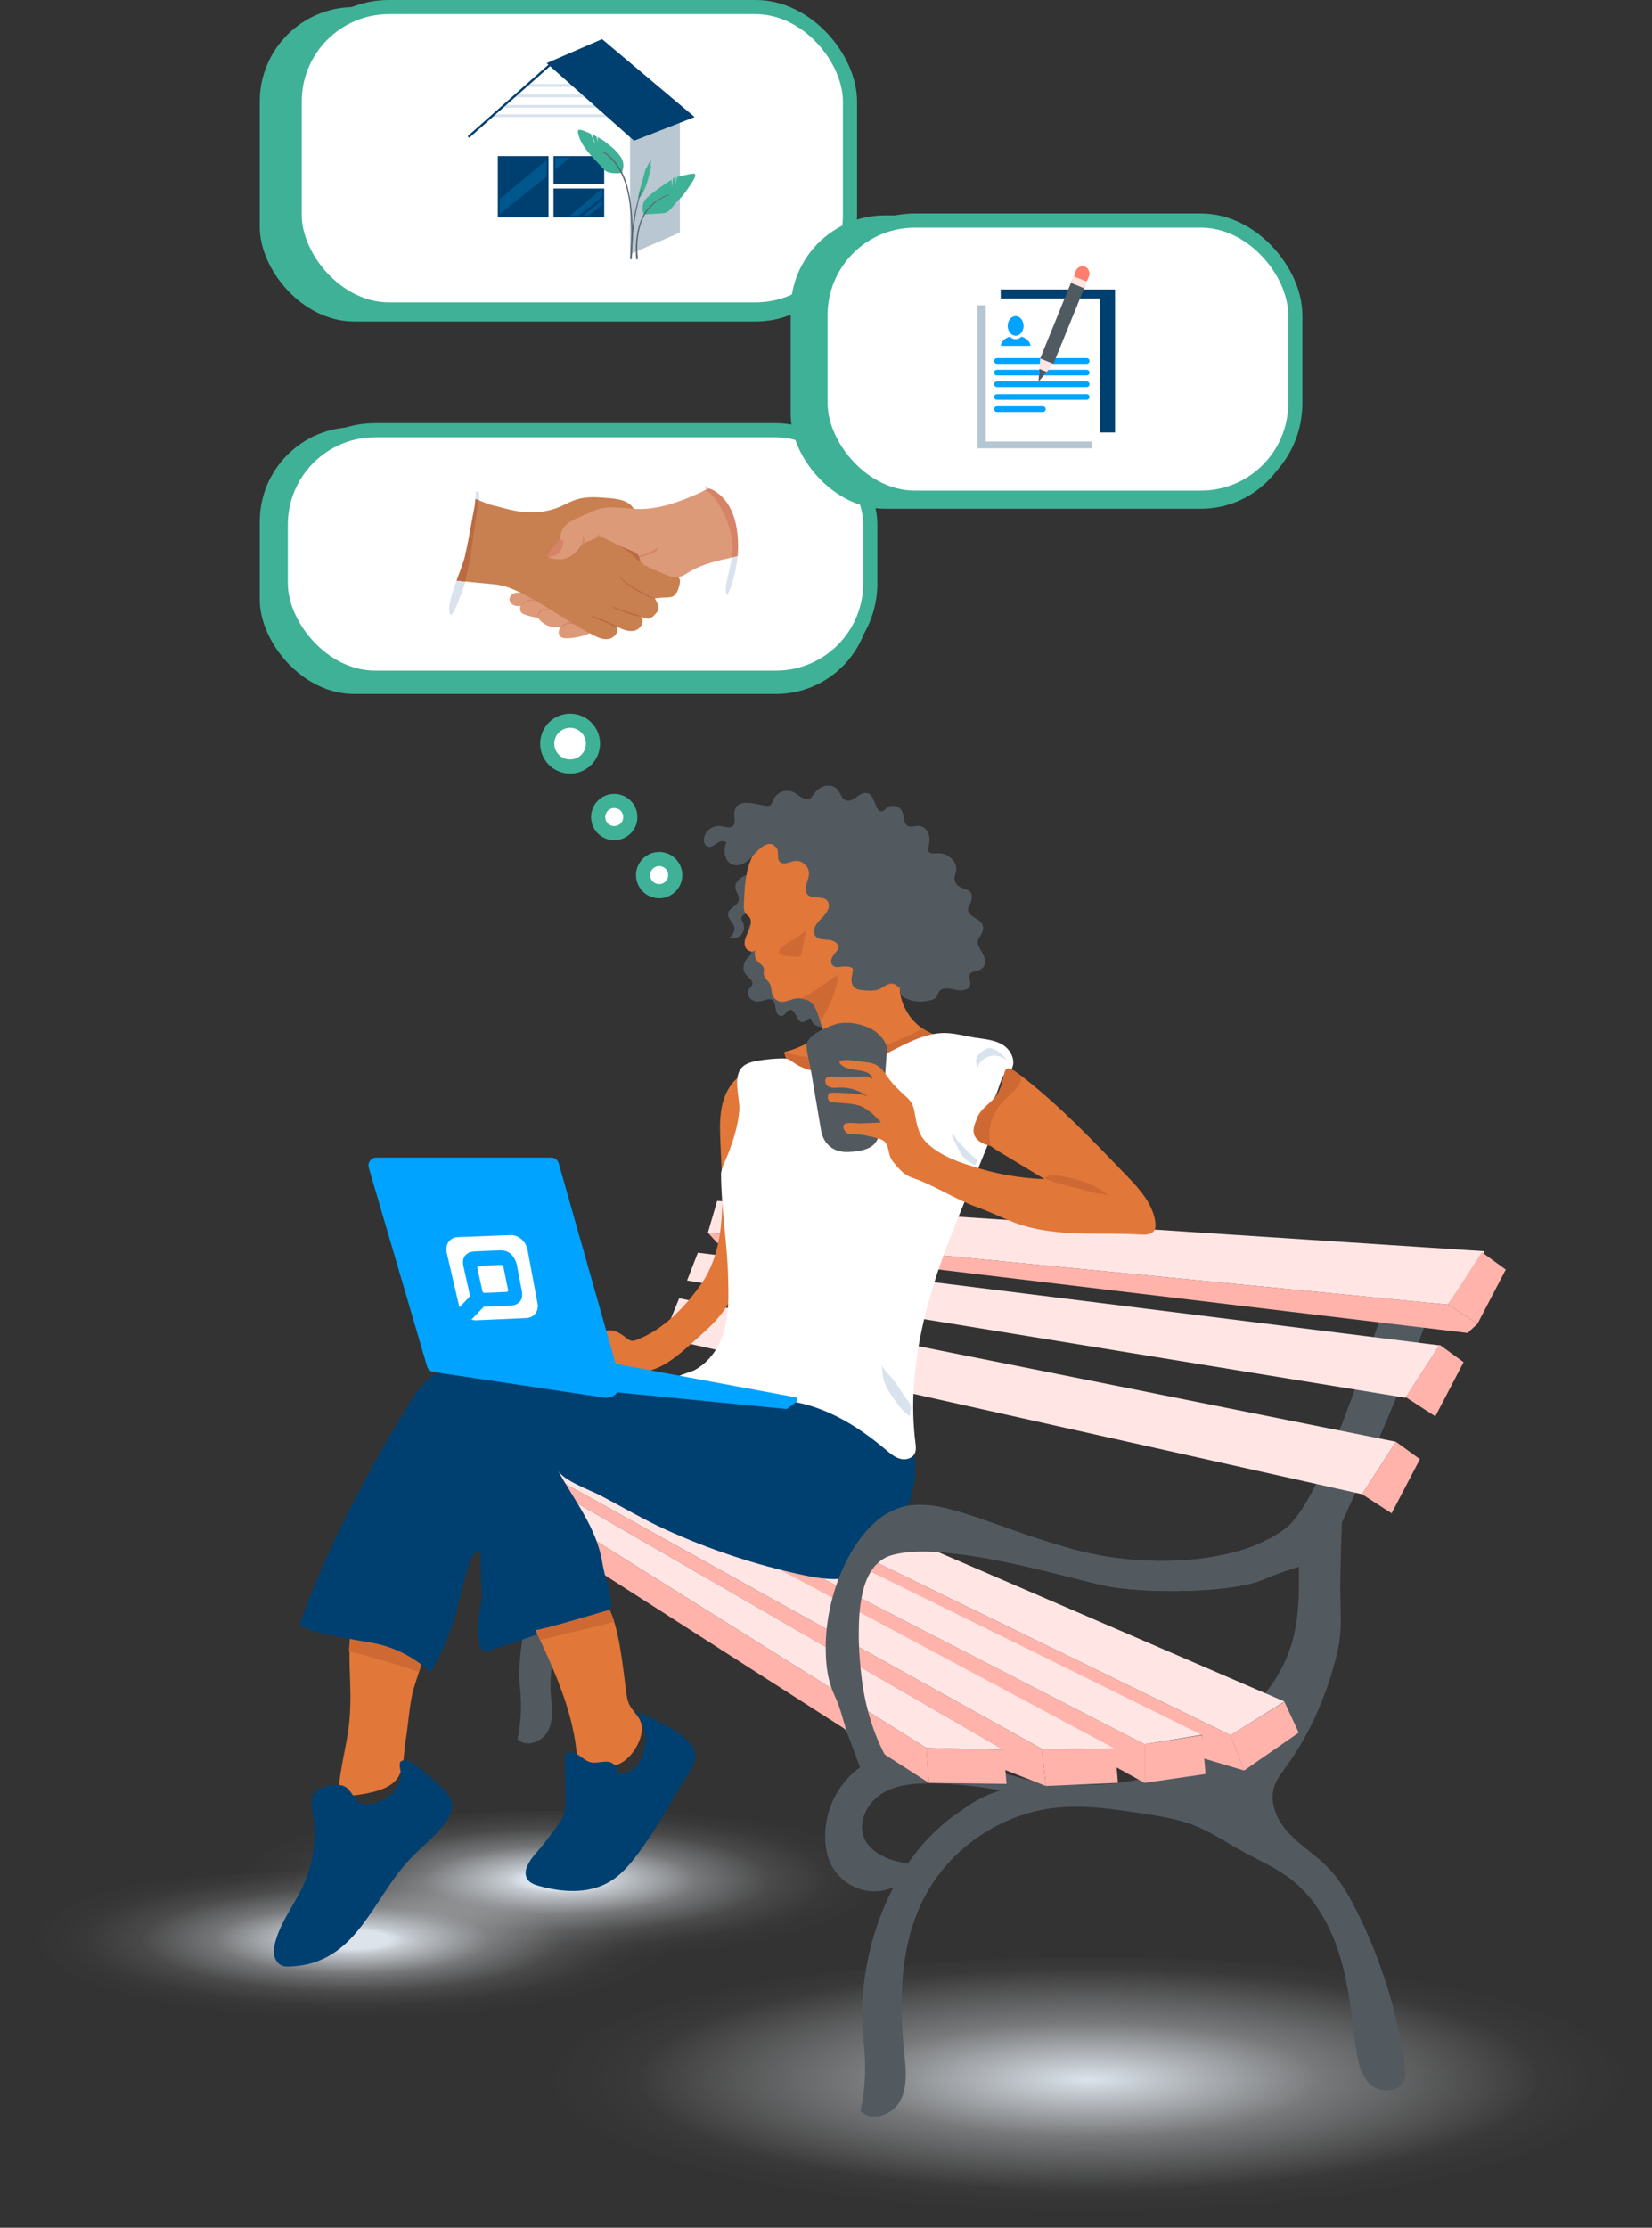 <svg xmlns="http://www.w3.org/2000/svg" xmlns:xlink="http://www.w3.org/1999/xlink" id="Layer_2" data-name="Layer 2" viewBox="0 0 583.63 786.88"><rect x="0" y="0" width="583.63" height="786.88" fill="#333333" stroke="none"/><defs><radialGradient id="radial-gradient" cx="697.62" cy="3852.84" fx="697.62" fy="3852.84" r="38.94" gradientTransform="translate(2301.14 -2281.53) rotate(-180) scale(3.12 -.77)" gradientUnits="userSpaceOnUse"><stop offset=".11" stop-color="#dce3eb"></stop><stop offset=".16" stop-color="rgba(222, 229, 236, .92)" stop-opacity=".92"></stop><stop offset=".4" stop-color="rgba(234, 238, 243, .6)" stop-opacity=".6"></stop><stop offset=".61" stop-color="rgba(243, 245, 248, .34)" stop-opacity=".34"></stop><stop offset=".78" stop-color="rgba(249, 250, 251, .16)" stop-opacity=".16"></stop><stop offset=".92" stop-color="rgba(253, 253, 254, .04)" stop-opacity=".04"></stop><stop offset="1" stop-color="#fff" stop-opacity="0"></stop></radialGradient><radialGradient id="radial-gradient-2" cx="674.06" cy="3847.06" fx="674.06" fy="3847.06" gradientTransform="translate(2301.14 -2298.24) rotate(-180) scale(3.12 -.77)" xlink:href="#radial-gradient"></radialGradient><radialGradient id="radial-gradient-3" cx="614.27" cy="3866.32" fx="614.27" fy="3866.32" r="61.1" gradientTransform="translate(2301.14 -2242.58) rotate(-180) scale(3.12 -.77)" gradientUnits="userSpaceOnUse"><stop offset="0" stop-color="#dce3eb"></stop><stop offset=".14" stop-color="rgba(223, 230, 237, .89)" stop-opacity=".89"></stop><stop offset=".43" stop-color="rgba(233, 237, 242, .61)" stop-opacity=".61"></stop><stop offset=".84" stop-color="rgba(248, 250, 251, .17)" stop-opacity=".17"></stop><stop offset="1" stop-color="#fff" stop-opacity="0"></stop></radialGradient><radialGradient id="radial-gradient-4" cx="590.18" cy="2851.65" fx="590.18" fy="2851.65" r="15.2" gradientTransform="translate(-1280.62 -1165.62) scale(2.79 .46)" gradientUnits="userSpaceOnUse"><stop offset="0" stop-color="#d9e3ed"></stop><stop offset=".13" stop-color="rgba(221, 230, 238, .89)" stop-opacity=".89"></stop><stop offset=".42" stop-color="rgba(231, 237, 243, .62)" stop-opacity=".62"></stop><stop offset=".84" stop-color="rgba(248, 249, 251, .18)" stop-opacity=".18"></stop><stop offset="1" stop-color="#fff" stop-opacity="0"></stop></radialGradient></defs><g id="Illustration"><g><g><path d="M260.99,317.92c-.27,2.03-3.39,2.63-3.75,4.65-.34,1.9,2.01,3.28,2.24,5.2.16,1.36-.79,2.59-1.83,3.47,1.5.52,3.29.02,4.31-1.19,1.02-1.21,1.2-3.07.43-4.45-.19-.35-.45-.69-.49-1.09-.08-.75.6-1.37,1.3-1.65s1.48-.37,2.11-.78c.65-.42,1.06-1.11,1.37-1.81,1.18-2.65,1.96-10.25-2.04-11.12-1.64-.35-4.04,1.51-4.61,2.95-.96,2.38,1.25,3.62.96,5.82Z" style="fill: #525a60; stroke-width: 0px;"></path><path d="M264.93,334.99c.29.58.66,1.22.47,1.84-.14.47-.57.78-.93,1.1-1.75,1.55-2.46,4.47-.97,6.28.93,1.14,2.69,2.09,2.29,3.51-.19.66-.82,1.09-1.19,1.68-.7,1.1-.3,2.67.7,3.51s2.44,1.01,3.7.69c1.28-.32,2.68-1.07,3.8-.38,1.03.64,1.09,2.08,1.26,3.28.17,1.2,1.01,2.64,2.2,2.38,1.14-.25,1.52-1.9,2.65-2.16,2.3-.54,2.54,4.72,4.86,4.3.99-.18,1.67-1.47,2.66-1.28.38,2.03,2.71,3.44,4.7,2.89,1.99-.56,3.25-2.91,2.66-4.89-.4-1.35-1.48-2.37-2.56-3.27-2.24-1.88-4.71-3.53-6.61-5.76-1.91-2.22-3.22-5.2-2.59-8.06.36-1.63,1.33-3.25.89-4.87-.24-.88-.87-1.6-1.53-2.22-2.34-2.2-5.37-3.67-8.55-4.14-3.65-.54-4.92-1.2-7.02-4.01-2.12,2.18-2.21,7-.9,9.6Z" style="fill: #525a60; stroke-width: 0px;"></path><path d="M264.01,307.61c-.89,3.86-1.05,7.84-1.21,11.79-.05,1.15-.06,2.41.67,3.31.38.47.93.78,1.29,1.26.39.51.53,1.16.53,1.8,0,1.51-.77,2.89-1.4,4.26-.63,1.37-1.14,2.94-.63,4.36.51,1.42,2.51,2.3,3.59,1.25-.49,1.35-.14,2.97.86,4,.78.81,1.99,1.39,2.16,2.5.08.53-.1,1.07-.09,1.61.03,1.77,1.71,2.6,2.34,4.07.73,1.7.13,3.46,1.65,4.95,2.77,2.72,5.72-.55,9.01-.1,1.42.19,2.92.51,3.95,1.5,1.54,1.49,2.29,4.07,2.86,6.06,1.09,3.76,4.87,14.11,4.82,18.02,7.47-9.18,14.02-23.44,24.38-29.17-2.81-3.51-5.62-7.02-8.43-10.54-.42-.52-.86-1.1-.87-1.77,0-.62.35-1.17.68-1.69,2.64-4.18,4.29-8.99,4.76-13.91.2-2.06.2-4.15-.21-6.17-.4-1.99-1.18-3.88-1.99-5.74-1.52-3.51-3.18-6.99-5.48-10.05-4.49-5.97-11.53-10.07-18.98-10.55-11.75-.75-21.68,7.75-24.26,18.96Z" style="fill: #e17738; stroke-width: 0px;"></path><path d="M289.74,360.7c1.79-2.45,3.16-5.28,4.24-8.06,1.03-2.66,2.01-5.62,2.21-8.56-4.36,3.06-8.58,6.38-13.31,8.6,1.39.2,2.85.51,3.86,1.49,1.54,1.49,2.29,4.07,2.86,6.06.05.16.09.32.14.48Z" style="fill: #cf6934; stroke-width: 0px;"></path><path d="M284.77,328.39c-.51,2.72-1.02,5.44-1.52,8.16-.05.29-.11.59-.27.84-.45.68-1.43.69-2.24.58-2.82-.37-7.49-.37-4.64-3.16,2.55-2.49,6.19-3.51,8.68-6.43Z" style="fill: #cf6934; stroke-width: 0px;"></path><path d="M256.59,297.6c-.74-.95-2.28-.48-3.26.21s-2.11,1.59-3.26,1.22c-1.19-.38-1.58-1.91-1.34-3.13.52-2.55,3.19-4.47,5.78-4.13,1.52.2,3.31.99,4.42-.07,1.09-1.04.44-2.83.51-4.34.26-5.92,7.54-3.24,10.88-2.75.59.09,1.24.16,1.75-.14.65-.39.83-1.22,1.11-1.92,1.05-2.61,4.46-3.96,7.01-2.79,1.14.52,2.06,1.44,3.18,2s2.66.67,3.47-.29c.94-1.56,2.24-2.98,3.94-3.63,1.7-.65,3.83-.38,5.04.98,1.17,1.32,1.56,3.57,3.28,3.96,2.61.6,4.43-3.16,7.34-2.62,2.84.52,2.68,7.09,5.28,6.41.57-.15.94-.67,1.37-1.07,1.67-1.54,4.8-.86,5.69,1.23.72,1.69.29,4.11,1.9,4.98,1.17.64,2.61-.07,3.94,0,1.49.09,2.78,1.24,3.35,2.62.56,1.38.49,2.96.12,4.41-.18.69-.4,1.48-.01,2.08.54.84,1.79.66,2.79.57,3.15-.28,6.7,1.96,6.97,5.25.14,1.72-1.1,2.98-.44,4.73.76,2.01,2.9,2.43,4.59,3.09,1.58.63,1.63,2.93.87,4.45-.36.73-.85,1.44-.87,2.25-.03,1.4,1.29,2.4,2.5,3.1,1.21.7,2.58,1.56,2.77,2.94.49,3.72-3.5,3.99-1.1,7.84,1.27,2.05,3.63,5.91-.27,7.63-1.1.49-2.62.37-3.23,1.41-.63,1.09.32,2.45.13,3.69-.31,2.09-3.25,2.34-5.3,1.83s-4.74-1-5.85.81c-.36.59-.45,1.32-.88,1.86-.51.65-1.38.88-2.18,1.08-3.01.73-6.46.56-9.21-1.03-.32-.19-.65-.4-.86-.71-.3-.44-.33-1.01-.46-1.53-.36-1.47-1.72-2.72-3.23-2.65-1.47.06-2.63,1.23-3.97,1.85-1.74.81-3.75.67-5.66.52-1.18-.09-2.44-.22-3.32-1.01-.82-.73-1.13-1.92-1.05-3.02.22-3.13,1.81-4.14-2.06-4.43-1.55-.11-3.71.99-4.83-.67-.94-1.41.35-3.19,1.46-4.47.32-.37.63-.76.76-1.23.44-1.65-1.63-2.85-3.33-3-1.7-.15-3.71-.03-4.77-1.37-1.51-1.93.44-4.59,2.22-6.26s3.59-4.5,1.91-6.28c-1.71-1.81-5.27-.27-6.94-2.12-1.71-1.9.48-4.79.57-7.35.09-2.57-2.52-4.88-5.06-4.47-1.84.29-4.01,1.63-5.28.28-1.16-1.24-.1-3.48-1.11-4.85-3.39-4.59-8.13,3.03-10.31,4.6-5.67,4.07-9.58-1.03-7.47-6.54Z" style="fill: #525a60; stroke-width: 0px;"></path></g><path d="M0,688.12c0-16.86,54.6-27.33,124.29-27.33,69.69,0,128.08,10.47,128.08,27.33,0,16.86-56.49,30.53-126.18,30.53-69.69,0-126.18-13.67-126.18-30.53Z" style="fill: url(#radial-gradient); stroke-width: 0px;"></path><path d="M73.43,666.95c0-16.86,54.6-27.33,124.29-27.33,69.69,0,128.08,10.47,128.08,27.33,0,16.86-56.49,30.53-126.18,30.53-69.69,0-126.18-13.67-126.18-30.53Z" style="fill: url(#radial-gradient-2); stroke-width: 0px;"></path><ellipse cx="386.04" cy="739.06" rx="197.59" ry="47.81" style="fill: url(#radial-gradient-3); stroke-width: 0px;"></ellipse><path d="M370.07,630.35c-1.44.04-2.88.11-4.31.23-.62.05-1.24.12-1.85.19-41.39,4.9-62.86,52.21-58.83,89.94.93,8.71.75,16.41-1.08,24.98,3.93,4.06,11.41,1.31,14.06-3.68s1.97-11.01,1.41-16.63c-1.88-18.65-1.62-38.34,6.97-54.99,8.94-17.32,26.88-29.66,46.25-31.82,10.38-1.15,20.85.44,31.17,2.03,6.15.95,12.36,1.91,18.14,4.2,5.79,2.29,10.98,5.84,16.43,8.85,6.04,3.34,12.49,6.08,17.92,10.34,8.47,6.65,13.86,16.58,17,26.88,3.14,10.3,4.25,21.09,5.61,31.77.61,4.82,1.46,10.02,4.96,13.39,3.5,3.37,10.54,3.22,12.2-1.35.59-1.63.39-3.43.15-5.15-2.65-19.13-8.5-37.81-17.24-55.04-2.7-5.32-5.72-10.57-9.88-14.84-4.22-4.33-9.48-7.55-13.64-11.94-4.16-4.39-7.19-10.65-5.41-16.43.85-2.74,2.67-5.05,4.35-7.37,8.85-12.24,14.73-26.28,18.16-40.95,1.76-7.5.78-15.92.89-23.7.13-8.96.4-17.92.83-26.87-3.99.14-7.64,2.53-10.16,5.62-5.38,6.59-5.34,12.37-5.28,20.37.06,8.25-.53,16.63-3.31,24.47-5.19,14.63-17.14,25.37-29.19,34.5-13.67,10.36-27.17,13.06-44.13,13.06-7.83,0-14.12-.28-21.66-2.41-7.98-2.25-15.96-4.51-23.94-6.76-4.56-1.29-9.17-2.58-13.9-2.77-8.32-.33-16.72,3-22.58,8.92s-9.06,14.37-8.63,22.69c.15,2.84.71,5.69,1.93,8.25,2.68,5.64,8.67,9.55,14.91,9.73,6.24.18,12.45-3.37,15.46-8.84-3.48-1.29-6.55-1.34-10-2.7-3.45-1.36-6.8-3.56-8.39-6.91-2.68-5.66.76-12.74,6.07-16.06,5.31-3.32,11.9-3.72,18.17-3.61,7.95.14,15.88.97,23.69,2.47-5.39,1.64-10.46,4.37-14.79,7.98" style="fill: #525a60; stroke-width: 0px;"></path><path d="M183.64,595.22c-1.32-12.35,4.97-39.47,10.48-51.38,2.95.5,9.28,7.19,12.21,7.82-5.53,12.24-13.05,33.69-11.7,47.13.43,4.29.95,8.89-1.07,12.7-2.02,3.81-7.74,5.91-10.74,2.81,1.4-6.54,1.54-12.43.83-19.08Z" style="fill: #525a60; stroke-width: 0px;"></path><path d="M489.77,460.81c-6.67,14.69-22.34,69.01-35.67,79.07-4.54,3.43-9.76,5.96-15.2,7.6-18.62,5.61-41.55,4.84-60.16-.33-29.44-8.18-46.6-18.82-60.51-14.72-13.91,4.1-31.67,30.27-24.56,63.92,7.11,33.66,12.02,4.76,12.02,4.76,0,0-9.27-46.34,9.27-51.79,18.53-5.45,61.6,7.86,75.23,10.74,13.63,2.88,45.05,2.79,56.59-2.34,11.55-5.13,19.18-4.59,23.54-12.22,4.36-7.63,36.44-81.43,35.39-85.69-1.05-4.26-10.99-9.94-15.95.99Z" style="fill: #525a60; stroke-width: 0px;"></path><polygon points="404.36 629.74 177.59 504.9 177.59 499.36 404.36 616.11 404.36 629.74" style="fill: #ffb3ab; stroke-width: 0px;"></polygon><polygon points="250.09 435.4 511.55 460.81 524.47 441.96 253.35 424.19 250.09 435.4" style="fill: #ffe6e4; stroke-width: 0px;"></polygon><polygon points="242.73 452.3 496.55 493.71 508.51 475.2 246.55 442.48 242.73 452.3" style="fill: #ffe6e4; stroke-width: 0px;"></polygon><polygon points="234.24 472.56 481.2 527.77 493.17 509.26 239.94 458.57 234.24 472.56" style="fill: #ffe6e4; stroke-width: 0px;"></polygon><polygon points="203.75 500.27 434.75 612.88 453.77 601 224.5 502.09 203.75 500.27" style="fill: #ffe6e4; stroke-width: 0px;"></polygon><polygon points="177.59 499.36 404.36 616.11 424.87 612.72 198.33 501.18 177.59 499.36" style="fill: #ffe6e4; stroke-width: 0px;"></polygon><polygon points="156.84 500.27 368.11 617.75 393.69 617.59 177.59 502.09 156.84 500.27" style="fill: #ffe6e4; stroke-width: 0px;"></polygon><polygon points="146.24 503.95 327.23 617.38 354.68 618.11 153.87 502.04 146.24 503.95" style="fill: #ffe6e4; stroke-width: 0px;"></polygon><polygon points="439.53 625.38 458.82 612.01 453.77 601.12 434.75 612.88 439.53 625.38" style="fill: #ffb3ab; stroke-width: 0px;"></polygon><polygon points="491.63 534.52 501.63 515.4 493.17 509.26 481.2 527.77 491.63 534.52" style="fill: #ffb3ab; stroke-width: 0px;"></polygon><polygon points="507.08 500.27 517.07 481.14 508.61 475.01 496.65 493.52 507.08 500.27" style="fill: #ffb3ab; stroke-width: 0px;"></polygon><polygon points="521.98 467.57 531.97 448.44 523.51 442.3 511.55 460.81 521.98 467.57" style="fill: #ffb3ab; stroke-width: 0px;"></polygon><polygon points="404.36 629.74 425.9 626.61 424.74 612.88 404.36 616.11 404.36 629.74" style="fill: #ffb3ab; stroke-width: 0px;"></polygon><polygon points="369.48 630.83 394.95 629.74 393.94 617.75 368.11 617.75 369.48 630.83" style="fill: #ffb3ab; stroke-width: 0px;"></polygon><polygon points="328.18 629.74 355.6 630.1 354.58 618.11 327.23 617.38 328.18 629.74" style="fill: #ffb3ab; stroke-width: 0px;"></polygon><polyline points="434.75 612.88 203.75 500.27 203.75 503.85 424.74 612.88 424.87 621 439.53 625.38" style="fill: #ffb3ab; stroke-width: 0px;"></polyline><polygon points="368.11 617.75 156.84 500.27 157.71 504.26 354.58 618.11 353.84 624.69 369.48 630.83 368.11 617.75" style="fill: #ffb3ab; stroke-width: 0px;"></polygon><polygon points="250.09 435.4 253.36 439.03 518.48 470.83 521.98 467.57 511.55 460.81 250.09 435.4" style="fill: #ffb3ab; stroke-width: 0px;"></polygon><polygon points="327.23 617.38 146.24 503.95 148.51 514.62 328.18 629.74 327.23 617.38" style="fill: #ffb3ab; stroke-width: 0px;"></polygon><path d="M140.88,627.35c-.54.95-1.26,1.82-2.21,2.57-2.09,1.63-4.67,2.52-7.26,3.14-2.77.66-5.79,1.22-8.65,1.13-3.38-.1-3.19-.6-2.92-3.96.52-6.31,3.02-15.81,3.58-22.11,1.12-12.61-.69-19.02.43-31.63,5.41-.32,10.11.86,15.49,1.52,4.07.5,10.45,4.16,10.45,4.16.11,4.75-3.3,11.81-4.22,16.57-1.26,6.53-1.28,10.12-2.36,16.68-.64,3.93-.37,8.49-2.33,11.93Z" style="fill: #e17738; stroke-width: 0px;"></path><path d="M123.25,583.25c.2-2.26.4-4.51.6-6.77,5.41-.32,10.12.86,15.49,1.52,4.07.5,10.45,4.16,10.45,4.16.06,2.41-.79,5.41-1.77,8.41-8.14-2.82-16.41-5.26-24.78-7.32Z" style="fill: #cf6934; stroke-width: 0px;"></path><path d="M222.66,484.25c7.76,2.02,15.38-4.08,20.73-8.91,5.96-5.38,13.11-10.98,15.59-18.81,3.54-11.2,1.8-23.28,2.37-35.01.68-13.9,4.59-28.27.01-41.41-3.66,2.64-5.71,7.06-6.49,11.51-.78,4.45-.46,9-.29,13.52.61,15.8,2.64,34.78-6.82,48.34-5.65,8.1-13.5,16.28-22.88,19.79-.51.19-1.05.37-1.59.33-.85-.06-1.56-.63-2.23-1.16-1.76-1.4-3.83-2.74-6.06-2.54s-4.26,2.79-3.1,4.72c.64,1.06,2.11,1.51,3.23,1-1.18.58-1.39,2.29-.77,3.45.62,1.16,1.8,1.9,2.92,2.58,1.71,1.04,3.45,2.09,5.38,2.59Z" style="fill: #e17738; stroke-width: 0px;"></path><path d="M170.6,583.5c-2.89-5.18-1.66-11.77-.32-18.95.18-.95-1.41-20.71.37-16.93-1.96-.04-3.66,1.54-4.39,3.36-2,5-4.68,17.63-6.48,22.97-1.98,5.84-4.56,11.47-7.71,16.77-5.37-5.15-12.21-8.73-19.5-10.22-4.34-.88-23.4-3.61-26.71-6.56,8.67-25.37,25.75-57.84,40.19-80.43,2.93-4.58,7.09-9.18,12.53-9.45,5.78-.28,10.98,1.56,16.48,3.02,10.03,2.66,19.8,1.49,29.98.97,8.09-.41,16.18-.76,24.28-1.04,6.18-.21,14.87-1.85,20.7,1.06,16.82,3.95,35.49,2.3,50.22,11.84,6.06,3.92,15.64,4.08,20.48,9.78,8.7,10.26-5.64,40.64-16.12,45.94-6.48,3.28-14.23,2.15-21.33.61-16.51-3.57-32.62-8.92-48-15.91-7.98-3.63-15.42-8.07-23.17-12.12-3.79-1.98-13-5.16-15.01-8.88,5.93,11.01,13.68,20.1,15.76,32.88.73,4.49,2.34,8.64,2.99,13.06.17,1.15.26,2.43-.46,3.34-.62.78-1.65,1.06-2.62,1.29-9.45,2.29-32.7,11.29-42.15,13.58Z" style="fill: #004071; stroke-width: 0px;"></path><path d="M341.89,366.55c-2.97-.04-5.97.16-8.9-.36-4.9-.87-9.4-3.85-12.11-8.03-2.09-3.22-2.96-6.32-3.01-9.35-5.01.92-10.01,1.88-15.03,2.78-1.18.84-2.36,1.7-3.51,2.57-1.66,1.26-3.53,2.04-5.48,2.43,1.52,7.96-10.4,13.5-16.8,15.01.74,3.81,3.66,6.93,7.1,8.71,3.45,1.77,7.38,2.36,11.25,2.58,16.01.9,32.5-5.64,46.43-13.06,1.13-.6,2.37-2.05,1.44-2.91-.36-.33-.89-.36-1.38-.37Z" style="fill: #e17738; stroke-width: 0px;"></path><path d="M277.26,371.67c3.7,1.21,7.56,1.81,11.45,1.91,12.98.33,25.82-4.32,37.27-10.27,2.11,1.43,4.5,2.43,7.01,2.87,2.93.52,5.93.32,8.9.36.49,0,1.02.04,1.38.37.94.86-.31,2.31-1.44,2.91-13.93,7.42-30.42,13.96-46.43,13.06-3.87-.22-7.81-.8-11.25-2.58-3.45-1.77-6.37-4.9-7.1-8.71.02,0,.04-.01.06-.02.05.03.09.07.16.09Z" style="fill: #cf6934; stroke-width: 0px;"></path><path d="M344.78,366.56c3.28.49,6.73.78,9.55,2.54,2.81,1.76,4.69,5.59,3.05,8.48-3.61.99-3.95,5.85-5.57,9.23-1.05,2.2-2.85,3.93-4.4,5.81-1.54,1.88-2.91,4.13-2.81,6.57.1,2.43,2.25,4.89,4.65,4.49-3.92,9.62-7.84,19.25-11.76,28.87-9.76,23.96-17.39,50.74-14.1,76.97.17,1.35.35,2.8-.29,4-.92,1.73-3.27,2.26-5.16,1.73-1.89-.53-3.43-1.87-4.93-3.13-9.96-8.4-21.03-15.26-34.08-17.24-6.77-1.03-13.62-1.12-20.44-1.52-5.69-.34-14.14-.11-19.17-3.15-5.69-3.43,4-5.12,6.09-6.27,5.22-2.88,8.67-7.92,10.33-13.58,1.84-6.28,1.68-12.95,1.49-19.5-.35-12.32-2.49-24.23-2.49-36.48.34-2.32,1.56-4.43,2.41-6.61,1.94-5.01,3.61-10.18,4.03-15.56.35-4.4-2.74-12.32,1.48-15.67,1.41-1.12,3.23-1.55,5-1.86,2.85-.5,5.75-.78,8.65-.82.68-.01,1.38,0,2.03.22.73.25,1.33.75,1.96,1.19,5.49,3.95,12.95,4.18,19.49,2.45,6.54-1.73,12.47-5.19,18.52-8.2,4.36-2.17,9.01-4.21,13.92-4.59,4.32-.34,8.31,1.02,12.55,1.65Z" style="fill: #fff; stroke-width: 0px;"></path><path d="M286.46,377.94l3.59,21.23s.83,8.15,9.88,7.73c9.05-.43,9.89-3.61,10.78-6.53.89-2.91,2.66-30.03,2.66-30.03,0,0,0-2.71-4.05-5.95-2.01-1.61-8.75-4.32-14.26-2.56-5.51,1.76-9.99,4.73-10.11,7.24s.78,4.57,1.51,8.87Z" style="fill: #525a60; stroke-width: 0px;"></path><path d="M355.66,374.55c-1.18-1.91-3.03-3.41-5.14-4.18-.41-.15-.84-.27-1.27-.2-.32.05-.62.21-.9.37-1.46.8-3.05,1.77-3.43,3.39-.24,1.03.08,2.1.4,3.11.72-1.99,2.5-3.57,4.57-4.03,2.07-.46,4.35.21,5.85,1.71" style="fill: #d8e3ee; stroke-width: 0px;"></path><path d="M398.09,415.34c4.5,4.66,9.14,9.82,10.06,16.23.15,1.08.17,2.26-.45,3.15-.97,1.39-2.97,1.45-4.67,1.34-13.81-.85-25.99.77-39.42-2.58-6.78-1.69-12.2-4.92-18.79-7.22-6.5-2.27-15.58-7.97-22.09-10.1-2.88-.94-4.51-2.53-6.49-4.91-.55-.66-1.11-1.33-1.49-2.1-.57-1.14-.73-2.43-1.06-3.66-.69-2.54-1.94-3-4.29-3.59-2.34-.59-4.86-1.18-7.28-1.26-1.69-.06-3.04.23-3.95-1.63-.31-.64-.36-1.53.21-1.96,1.01-.76,4.42-.18,5.66-.24,2.51-.1,5.01-.21,7.52-.31-.47.02-2.66-2.55-3.16-2.96-1.25-1-2.75-2.23-4.27-2.8-3.09-1.17-6.72-1.03-9.97-1.42-.33-.04-.68-.08-.97-.26-.56-.34-.75-1.07-.73-1.73.02-.5.18-1.05.63-1.27.23-.11.49-.11.75-.11,2.91.01,5.82.15,8.72.42,1.69.16,3.49.41,4.75,1.54-2.93-2.4-6.65-3.91-10.58-3.75-1.3.05-2.67.27-3.84-.28-1.18-.55-1.87-2.3-.9-3.16.53-.47,1.31-.48,2.02-.46,2.26.05,4.53.03,6.78.15,2.55.13,5.23-.91,7.47.79-.09-.87-.69-1.62-1.43-2.09s-1.6-.68-2.46-.86c-2.12-.44-5.2-.54-6.95-1.95-3.03-2.43,2.9-1.91,4.27-1.65,2.12.39,4.67.39,6.68.99,2.38.72,3.73,2.67,5.05,4.56,1.79,2.57,4.11,4.87,6.45,6.94,2.57,2.27,2.8,3.34,3.43,6.86.53,2.98,1.13,6.1,3.03,8.46,3.73,4.62,11.05,7.71,16.63,9.3,8.4,2.84,17.22,4.43,26.08,4.73-5.45-3.29-10.9-6.59-16.35-9.88-4.13-2.49-8.87-6.34-7.74-11.03,1.07-4.43,6.26-6.23,8.05-10.28,3.16-7.17-.07-11.49,9.42-4.03,12.78,10.05,24.38,22.38,35.66,34.05Z" style="fill: #e17738; stroke-width: 0px;"></path><path d="M359.31,378.95c4.51,2.88-3.48,8.18-5.62,10.9-1.75,2.21-3.15,4.58-3.76,7.36-.56,2.53-.45,5.1.07,7.61-6.68-1.72-6.95-5.26-5.03-9.21,1.99-4.1,6.26-6.23,8.05-10.28,1.99-4.53,1.45-7.91,3.16-7.91,1.18,0,2.79,1.31,3.14,1.54Z" style="fill: #cf6934; stroke-width: 0px;"></path><path d="M392.09,422.6c-.96-.83-4.27-1-5.52-1.32-2.05-.51-4.09-1.05-6.12-1.61-3.54-.98-8.03-1.66-11.21-3.47,1.26-2.43,9.21-.05,11.3.51,4.21,1.13,8.24,3.02,11.55,5.89Z" style="fill: #cf6934; stroke-width: 0px;"></path><path d="M211.56,480.64l69.35,12.88c.84.06,1.14,1.13.47,1.63l-3.48,2.54-63.6-6.25-2.74-10.8Z" style="fill: #00a3ff; stroke-width: 0px;"></path><path d="M153.14,484.61l60.26,9.04c3.66.55,6.67-2.87,5.66-6.43l-21.67-76.31c-.34-1.2-1.44-2.03-2.69-2.03h-61.74c-1.87,0-3.21,1.79-2.68,3.58l20.6,70.18c.31,1.04,1.19,1.82,2.27,1.98Z" style="fill: #00a3ff; stroke-width: 0px;"></path><path d="M221.17,597.24c.24,1.8.47,3.65,1.35,5.24,1.49,2.66,3.98,4.18,4.2,7.51.16,2.33-.6,4.64-1.71,6.7-1.27,2.36-3.03,4.51-5.34,5.88-3.67,2.19-5.81.8-9.43.35-4.05-.5-6.04.26-6.61-4.75-1.7-14.92-8.12-28.83-14.45-42.44.32.68,26.18-7.1,26.18-7.1,3.58,7.26,4.92,21.99,5.8,28.61Z" style="fill: #e17738; stroke-width: 0px;"></path><path d="M197.85,577.57c-2.33.61-4.66,1.21-7.02,1.69-.55-1.18-1.09-2.36-1.64-3.54.32.68,26.18-7.1,26.18-7.1.59,1.2,1.12,2.62,1.6,4.16-6.31,1.88-12.75,3.12-19.12,4.79Z" style="fill: #cf6934; stroke-width: 0px;"></path><path d="M156.72,632.02c1.21,1.23,2.42,2.58,2.87,4.25.69,2.6-.64,5.31-2.22,7.49-3.44,4.76-8.19,8.38-12.26,12.61-13.81,14.35-18.87,37.38-42.75,38.24-.91.03-1.85.03-2.71-.3-1.46-.57-2.44-2.05-2.75-3.58-.31-1.54-.06-3.14.33-4.66,1.89-7.3,6.83-13.37,9.96-20.23,3.53-7.72,4.71-16.5,3.35-24.88-.41-2.53-.99-5.37.48-7.48,1.29-1.84,3.7-2.44,5.92-2.78,1.71-.26,3.56-.42,5.06.44,2.39,1.38,3.06,4.91,5.63,5.93,1.04.41,2.21.32,3.31.12,2.64-.47,5.22-1.52,7.22-3.31,2.01-1.79,3.35-4.32,3.44-7.03.07-2.1-1.67-5.25,1.52-5.03,2.42.17,5.01,2.76,6.81,4.16,2.38,1.86,4.64,3.87,6.76,6.02Z" style="fill: #004071; stroke-width: 0px;"></path><path d="M226.16,653.7c-3.14,4.36-6.64,8.67-11.34,11.28-7.25,4.03-16.23,3.4-24.24,1.22-1.54-.42-3.18-.97-4.13-2.27-2.06-2.82.49-6.61,2.79-9.24,2.81-3.21,5.43-6.59,7.85-10.11.91-1.33,1.81-2.71,2.28-4.26.5-1.67.48-3.45.45-5.19-.08-5.13-.16-10.25-.25-15.38,1.16-1.19,3.2-.8,4.62.07,1.42.87,2.65,2.14,4.25,2.59,2.06.57,4.24-.33,6.37-.12,2.13.2,4.25,2.8,2.74,4.31.29-.29,3.49-.31,4.23-.62,1.35-.57,2.54-1.55,3.51-2.64,1.87-2.12,2.9-6.44,2.92-9.23,0-1.26-2.09-9.58-4.07-9.14,1.32-.29,2.65.32,3.87.92,5.41,2.66,12.45,5.61,16.25,10.52,3.94,5.09-1.75,10.71-4.46,15.5-4.22,7.46-8.63,14.83-13.64,21.78Z" style="fill: #004071; stroke-width: 0px;"></path><path d="M289.85,314.8c6.21,3.85,12.43,7.7,18.64,11.55,1.81,1.12,3.64,2.26,5.01,3.89,3.2,3.79,3.18,9.26,3,14.22" style="fill: none; stroke-width: 0px;"></path><path d="M318.23,532.43c13.91-4.1,31.07,6.54,60.51,14.72,18.61,5.17,41.54,5.94,60.16.33,3.25-.98,6.39-2.32,9.39-3.93,3.9,2.85,7.37,6.35,10.76,9.78-3.46,1.15-7.52,2.3-12.26,4.41-11.55,5.13-42.97,5.23-56.59,2.34-13.63-2.88-56.69-16.2-75.23-10.74-10.83,3.19-11.58,18.79-11.58,27.92,0,5.52.44,11.05,1.16,16.52,1.38,10.53,5.09,22.4,11.17,31.17-1.32.78-2.92.85-4.46.9-2.24.07-4.49.14-6.73.21-1.56-4.17-3.13-8.34-4.69-12.5-1.78-4.74-2.73-9.92-4.89-14.45-2.03-4.26-2.85-8.57-3.13-13.31-.59-9.96,1.23-20.23,4.97-29.47,3.84-9.49,11.01-20.81,21.48-23.89Z" style="fill: #525a60; stroke-width: 0px;"></path><g><path d="M171.19,456.66l7.81-.33c.35-.01.57-.32.5-.68l-1.66-8.22c-.07-.37-.42-.66-.77-.64l-7.94.33c-.35.01-.57.33-.49.7l1.78,8.23c.08.36.42.64.77.62Z" style="fill: #fff; stroke-width: 0px;"></path><path d="M170.96,461.5s.03.08.72.05l8.98-.39s4.65-.2,3.72-5.06c-1.65-8.71-1.84-9.55-1.84-9.55,0,0-1.02-5.08-5.84-4.91-4.82.17-9.28.39-9.28.39,0,0-4.82.19-3.69,5.29,1.05,4.72,2.15,9.57,2.15,9.57,0,0,.14.66.27.75.13.09-3.85,4.12-3.85,4.12-.02-.07-.04-.14-.05-.2l-4.41-18.99c-.69-2.97,1.03-5.48,3.85-5.59l18.62-.73c2.8-.11,5.51,2.22,6.06,5.18l3.53,18.94c.51,2.76-1.23,5.07-3.89,5.19l-17.74.79c-.59.03-1.17-.06-1.73-.22l4.43-4.61Z" style="fill: #fff; stroke-width: 0px;"></path></g><path d="M337.9,402.48c.51.73,7.24,7.63,7.39,7.3-.27.62-.55,1.24-.82,1.86-1.48-.83-3.35-1.92-4.4-3.28-1.17-1.5-1.95-3.62-2.87-5.29-.45-.83-.92-1.72-.83-2.66.82.59,1,1.3,1.54,2.07Z" style="fill: #d8e3ee; stroke-width: 0px;"></path><path d="M317.6,490.18c.85,1.33,1.68,2.69,2.65,3.92.79,1.01,1.67,2.12,1.59,3.4-.06.92-.62,1.83-.34,2.71-2.22-1.18-4.31-4.18-5.76-6.17-1.39-1.9-2.64-3.96-3.42-6.19-.73-2.08-.35-4.2-1.1-6.26.93,2.3,2.67,3.73,4.2,5.54.8.94,1.5,1.99,2.18,3.05Z" style="fill: #d8e3ee; stroke-width: 0px;"></path></g><g><rect x="91.77" y="150.89" width="215.69" height="94.24" rx="33.34" ry="33.34" style="fill: #3fb196; stroke-width: 0px;"></rect><rect x="99.19" y="151.96" width="208.27" height="87.42" rx="33.34" ry="33.34" style="fill: #fff; stroke: #3fb196; stroke-miterlimit: 10; stroke-width: 5px;"></rect></g><g><rect x="91.77" y="2.5" width="208.52" height="111.06" rx="33.34" ry="33.34" style="fill: #3fb196; stroke-width: 0px;"></rect><rect x="104.1" y="2.5" width="196.19" height="106.81" rx="33.34" ry="33.34" style="fill: #fff; stroke: #3fb196; stroke-miterlimit: 10; stroke-width: 5px;"></rect></g><g><g><polygon points="166.98 47.61 194.4 23.33 222.59 47.61 222.59 89.78 166.98 89.78 166.98 47.61" style="fill: #fff; stroke-width: 0px;"></polygon><g><g><polygon points="240.18 82.16 222.59 89.78 222.59 48.02 240.18 40.39 240.18 82.16" style="fill: #b8c7d2; stroke: #b8c7d2; stroke-miterlimit: 10; stroke-width: 0px;"></polygon><rect x="175.87" y="55.14" width="17.92" height="21.68" style="fill: #004071; stroke-width: 0px;"></rect><rect x="195.54" y="55.14" width="17.92" height="9.94" style="fill: #004071; stroke-width: 0px;"></rect><rect x="195.54" y="66.6" width="17.92" height="10.22" style="fill: #004071; stroke-width: 0px;"></rect><line x1="186.27" y1="30.18" x2="202.59" y2="30.18" style="fill: none; stroke: #d9e3ed; stroke-miterlimit: 10;"></line><line x1="182.05" y1="33.86" x2="206.63" y2="33.86" style="fill: none; stroke: #d9e3ed; stroke-miterlimit: 10;"></line><line x1="177.81" y1="37.56" x2="210.91" y2="37.56" style="fill: none; stroke: #d9e3ed; stroke-miterlimit: 10;"></line><line x1="174.24" y1="40.88" x2="214.38" y2="40.88" style="fill: none; stroke: #d9e3ed; stroke-miterlimit: 10;"></line><polygon points="245.4 41.35 223.99 49.71 193.12 22.31 212.7 13.82 245.4 41.35" style="fill: #004071; stroke-width: 0px;"></polygon><rect x="179.42" y="16.58" width=".79" height="38.28" transform="translate(87.33 -122.57) rotate(48.47)" style="fill: #004071; stroke-width: 0px;"></rect></g><polygon points="193.12 56.5 176.51 70.37 176.51 75.64 193.12 62.33 193.12 56.5" style="fill: #009ee2; opacity: .25; stroke-width: 0px;"></polygon><polygon points="212.81 66.6 209.77 69.14 201.34 76.18 204.5 76.18 209.53 72.15 212.81 69.52 212.81 66.6" style="fill: #009ee2; opacity: .25; stroke-width: 0px;"></polygon><polygon points="212.81 70.57 211.04 72.05 206.13 76.15 207.97 76.15 210.9 73.8 212.81 72.27 212.81 70.57" style="fill: #009ee2; opacity: .25; stroke-width: 0px;"></polygon><polygon points="196.16 55.7 196.16 59.86 196.08 59.94 201.39 55.7 196.16 55.7" style="fill: #009ee2; opacity: .25; stroke-width: 0px;"></polygon></g></g><g><g><path d="M227.35,75.41s-1.34-3.2,1.29-5.64c2.62-2.44,8.61-6.31,8.61-6.31,0,0,.21,2.12.13,3.06s.22-1.97.3-2.74-.1-.76,1.15-1.21l-.39,3.11.81-3.17s4.54-1.15,5.74-1.16c1.2,0,.5,1.45-.09,2.42-.59.97-3.23,5.1-4.73,6.42-1.5,1.31-3.5,4.67-5.09,5s-6.94.39-7.22.61-.51-.39-.51-.39Z" style="fill: #3fb196; stroke-width: 0px;"></path><path d="M224.96,91.62h0c-.12,0-.22-.08-.23-.2,0-.02-.12-1.92-.14-3.63,0-.08-.05-8.01,3.39-13.01,3-4.36,7.88-5.94,7.93-5.96.12-.04.46-.16.49-.04.04.11-.58.34-.69.38-.42.15-4.47,1.62-7.38,5.86-3.37,4.89-3.2,12.59-3.2,12.66.02,1.7.24,3.75.24,3.77,0,.12-.3.16-.42.17Z" style="fill: #5b6670; stroke: #525a60; stroke-miterlimit: 10; stroke-width: 0px;"></path></g><path d="M213.62,60.1c-4.89-5.21-8.69-8.76-9.47-13.49-.19-1.18,1.35-.72,2.4-.3.37.15,1.15.48,2.09.91.23.11,1.37,3.46,1.62,3.57,0,0-1.24-3.44-.91-3.27.37.18.82.41,1.29.66.18.1.53,1.92.53,1.92.09.05-.13-1.71-.04-1.66.92.5,2.12,1.2,2.5,1.51,1.54,1.27,3.49,2.52,5.45,5.17,2.23,3.02.48,5.58.73,5.82s-4.72.74-6.2-.85Z" style="fill: #3fb196; stroke-width: 0px;"></path><path d="M222.96,91.61h0c.12,0,.22-.15.24-.35,0-.03.22-3.25.33-6.16,0-.13.47-13.58-2.7-21.88-2.77-7.24-7.57-9.65-7.61-9.68-.12-.05-.45-.24-.49-.05-.04.19.56.55.67.61.41.24,4.38,2.51,7.07,9.54,3.11,8.12,2.54,21.17,2.53,21.3-.11,2.89-.44,6.36-.44,6.4-.01.2.29.26.41.27Z" style="fill: #5b6670; stroke: #525a60; stroke-miterlimit: 10; stroke-width: 0px;"></path><path d="M229.98,56.56c0-.06-.1-.08-.13-.03-.3.49-1.03,1.75-1.5,3.01,0,0-.18.03-.24.13-.11.18-.62,2.14-.66,2.32-.38,1.9-2.87,8.96-1.74,8.06.91-.72,3.01-4.26,3.89-9.58.03-.2.41-1.06.48-1.63.02-.13-.26.02-.26.02.08-.74.13-1.51.16-2.3Z" style="fill: #3fb196; stroke-width: 0px;"></path><path d="M226.51,67.01s-1.45,3.78-2.51,9.61c-1.06,5.83-1.25,11.49-1.09,11.65s.64-3.48.64-3.73c0-1.14.58-8.92,2.61-15.51.31-.99.38-1.27.58-2.08.14-.56.05-.58-.24.06Z" style="fill: #5b6670; stroke: #525a60; stroke-miterlimit: 10; stroke-width: 0px;"></path></g></g><circle cx="201.41" cy="262.67" r="8.08" style="fill: #fff; stroke: #3fb196; stroke-miterlimit: 10; stroke-width: 5px;"></circle><circle cx="217" cy="288.6" r="5.68" style="fill: #fff; stroke: #3fb196; stroke-miterlimit: 10; stroke-width: 5px;"></circle><circle cx="232.87" cy="309.11" r="5.68" style="fill: #fff; stroke: #3fb196; stroke-miterlimit: 10; stroke-width: 5px;"></circle><g><rect x="279.34" y="76.07" width="178.27" height="103.63" rx="33.34" ry="33.34" style="fill: #3fb196; stroke-width: 0px;"></rect><rect x="289.88" y="77.91" width="167.73" height="97.89" rx="33.34" ry="33.34" style="fill: #fff; stroke: #3fb196; stroke-miterlimit: 10; stroke-width: 5px;"></rect></g><g><ellipse cx="368.48" cy="155.96" rx="44.06" ry="7.15" style="fill: url(#radial-gradient-4); stroke-width: 0px;"></ellipse><rect x="345.34" y="107.85" width="40.39" height="50.51" style="fill: #b4c6d2; stroke-width: 0px;"></rect><rect x="353.54" y="102.25" width="40.39" height="50.51" style="fill: #004071; stroke-width: 0px;"></rect><rect x="348.23" y="105.45" width="40.39" height="50.51" style="fill: #fff; stroke-width: 0px;"></rect><line x1="352.21" y1="127.5" x2="383.91" y2="127.5" style="fill: #fff; stroke: #00a3ff; stroke-linecap: round; stroke-miterlimit: 10; stroke-width: 2px;"></line><line x1="352.21" y1="131.61" x2="383.91" y2="131.61" style="fill: #fff; stroke: #00a3ff; stroke-linecap: round; stroke-miterlimit: 10; stroke-width: 2px;"></line><line x1="352.21" y1="135.71" x2="383.91" y2="135.71" style="fill: #fff; stroke: #00a3ff; stroke-linecap: round; stroke-miterlimit: 10; stroke-width: 2px;"></line><line x1="352.21" y1="140.21" x2="383.91" y2="140.21" style="fill: #fff; stroke: #00a3ff; stroke-linecap: round; stroke-miterlimit: 10; stroke-width: 2px;"></line><line x1="352.21" y1="144.51" x2="368.43" y2="144.51" style="fill: #fff; stroke: #00a3ff; stroke-linecap: round; stroke-miterlimit: 10; stroke-width: 2px;"></line><g><rect x="372.97" y="98.64" width="5.04" height="30.02" transform="translate(70.42 -133.01) rotate(22.12)" style="fill: #505a61; stroke-width: 0px;"></rect><rect x="379.7" y="93.98" width="5.04" height="6.22" rx="2.52" ry="2.52" transform="translate(64.68 -136.77) rotate(22.12)" style="fill: #ff7e6d; stroke-width: 0px;"></rect><rect x="378.64" y="98.44" width="5.04" height="2.51" transform="translate(65.59 -136.18) rotate(22.12)" style="fill: #ffe4e2; stroke-width: 0px;"></rect><polygon points="366.88 134.82 372.16 128.52 367.5 126.63 366.88 134.82" style="fill: #ffe4e2; stroke-width: 0px;"></polygon><polygon points="367.22 130.32 366.88 134.82 369.79 131.36 367.22 130.32" style="fill: #505a61; stroke-width: 0px;"></polygon></g><g><ellipse cx="358.81" cy="115.12" rx="2.8" ry="3.46" style="fill: #00a3ff; stroke-width: 0px;"></ellipse><path d="M360.84,118.9c-.55.58-1.26.93-2.03.93s-1.48-.35-2.03-.93c-1.8.55-3.09,1.8-3.24,3.28h10.53c-.15-1.48-1.44-2.74-3.24-3.28Z" style="fill: #00a3ff; stroke-width: 0px;"></path></g></g><g><path d="M167.88,173.88c1.07-.61,1.7-.94,1.33,2.56-.01.1.03.21-.03.28-.09.1-.25.06-.37.01-.67-.28-1.34,1.05-1.36.33-.01-.37.65-2.88.44-3.18Z" style="fill: #dae3ed; stroke-width: 0px;"></path><g><path d="M168.85,184.27c-.2-1.63-.4-3.26-.61-4.89,0-.02,0-.03,0-.05-.12-1.03,0-3.01-.79-3.57-.59-.42-2.2-.39-2.93-.53-.88-.17-1.76-.35-2.63-.53-3.23-.69-6.42-1.52-9.59-2.46-9.11,10.95-15.56,24.58-19.21,38.52,10.47,3.7,22.47,7.44,26.09,6.54,1.76-.43,6.42-14.82,7.58-19.72,1-4.24,2.65-8.97,2.11-13.31Z" style="fill: #dae3ed; stroke-width: 0px;"></path><path d="M256.7,209.89c.68,1.52,3.21-1.22,4.51-2.24.86-.68.99-6.86,1.41-7.79,1.03-2.25,2.29-5.29,2.01-7.76-.57.16-6.13,4.64-6.16,4.85-.91,6.07-2.48,9.39-1.95,12.36.04.22.1.42.18.59Z" style="fill: #dae3ed; stroke-width: 0px;"></path><path d="M200.51,225.46c-.91.03-1.92-.03-2.58-.67-.93-.9-.61-2.58.37-3.42-3.04.78-6.51-.56-8.25-3.17-1.62-.19-3.21-.58-4.73-1.16-.3-.11-.59-.23-.85-.42-.79-.58-.99-1.81-.44-2.61-.86.1-1.77.09-2.56-.27s-1.45-1.11-1.48-1.98c-.04-.99.74-1.88,1.66-2.23s1.97-.25,2.93-.02c1.31.31,2.55.85,3.76,1.44,2.07,1.01,4.06,2.18,6.05,3.34,3.27,1.92,6.54,3.83,9.8,5.75l2.47,1.45c.45.26,1.86.77,2.04,1.29.33.96-1.72,1.45-2.35,1.65-1.89.61-3.87.96-5.86,1.03Z" style="fill: #dd9a79; stroke-width: 0px;"></path><path d="M186.16,212.04c.97-.39,2.15-.27,3.16-.02-.16-.04-.32.04-.47.06-.24.03-.49.01-.74.03-.5.03-.99.08-1.49.16-.21.03-.43.07-.63.16-.21.09-.41.23-.59.37-.43.34-.81.72-1.16,1.15-.05.06-.17.19-.25.1-.09-.1.07-.16.12-.22.17-.2.29-.43.45-.63.34-.4,1.1-.96,1.59-1.15Z" style="fill: #d68367; stroke-width: 0px;"></path><path d="M198.97,220.69c-.15.09-.3.19-.44.3s-.32.47-.47.54c.52-.25,1.03-.5,1.55-.76.27-.13.53-.26.82-.35.71-.22,1.39-.06,2.1-.1.13,0-.17-.28-.18-.28-.15-.1-.4-.12-.57-.15-.41-.06-.83-.02-1.23.09-.51.13-.99.37-1.45.64-.04.02-.08.05-.12.07Z" style="fill: #d68367; stroke-width: 0px;"></path><path d="M194.25,215.35c-.58-.14-1.3-.33-1.89-.33-.84,0-1.33.38-1.81,1.04-.43.59-.56,1.36-.59,2.09.02,0,.03.01.05.02.16-.44.29-.9.48-1.33.21-.48.52-.94.96-1.21.3-.18.66-.27,1.01-.31.9-.1,1.85.1,2.7.37-.22-.21-.63-.28-.92-.35Z" style="fill: #d68367; stroke-width: 0px;"></path><path d="M198.09,178.88c1.84-.81,3.6-1.82,5.52-2.44,3.61-1.16,7.5-.84,11.27-.52,2.46.21,5.02.46,7.09,1.8s3.43,4.13,2.32,6.34c-.55,1.1-1.59,1.87-2.26,2.9-1.45,2.28-.71,5.43,1.01,7.52s4.23,3.34,6.65,4.54c2.62,1.29,5.23,2.59,7.85,3.88,1.31.65,2.32.51,2.65,1.93.22.94-.59,3.68-1.14,4.47-1.56,2.27-1.84,1.39-7.69,2.03.94,1.78,1.91,3.46.64,5.02-2.57,3.15-3.57,2.17-5.48,1.53,1.36,1.69-.27,4.41-2.39,4.89-2.11.49-4.26-.48-6.22-1.42.86,1.78-.83,3.95-2.77,4.33s-3.89-.48-5.65-1.38c-6.52-3.34-12.51-7.61-18.85-11.27-4.59-2.65-10.34-6.08-15.72-6.6-1.37-.13-16.81-1.6-16.77-1.76,1.17-4.4,2.6-8.64,3.97-12.91.84-2.64,1.3-5.49,2.46-8s2.35-4.87,2.82-7.7c2.35.71,4.43,1.92,6.8,2.46,2.7.61,5.33,1.47,8.07,1.95,5.37.94,10.78.62,15.82-1.6Z" style="fill: #c88050; stroke-width: 0px;"></path><path d="M169.16,176.7c-.57-.23-1.15-.44-1.75-.62-.47,2.83-1.64,5.14-2.82,7.7-1.16,2.52-1.62,5.36-2.46,8-1.36,4.27-2.79,8.51-3.97,12.91-.02.07,2.81.37,6.16.71,2.37-9.41,3.16-19.14,4.84-28.7Z" style="fill: #bb6a42; stroke-width: 0px;"></path><path d="M225.11,179.78c-4.48-.11-9.04-1.21-13.37-.04-1.98.54-3.81,1.53-5.69,2.36-1.57.69-3.2,1.28-4.64,2.21s-2.72,2.25-3.17,3.91c-.28,1.04-.32,2.04-.83,3.01-.55,1.02-1.25,1.95-1.95,2.87-.32.43-.65.85-1.03,1.23-.22.22-.47.42-.6.7-.75,1.63,4.15,1.62,4.98,1.45,2.09-.41,4.05-1.61,5.34-3.3.5-.65.93-1.37,1.55-1.9,1.66-1.41,4.44-1.3,5.61-3.14.08-.13,7.2,3.41,7.87,3.73,1.35.64,2.7,1.28,4.06,1.92,1.05.5,2.24.83,2.63,2.07.22.7.21,1.3.75,1.9.64.7,1.52,1.1,2.38,1.49,1.68.75,3.36,1.51,5.03,2.26,1.9.85,3.97,1.73,6,1.26,1.25-.29,2.32-1.06,3.41-1.72,4.54-2.77,9.84-3.98,15.03-5.1.44-.09.9-.2,1.21-.53.25-.27.36-.64.45-1,1.14-4.48,1.59-9.27.25-13.69-.86-2.83-2.55-5.47-4.88-7.31-.98-.77-2.64-1.99-3.95-2.05-1.46-.07-3.35,1.28-4.66,1.86-6.86,3.05-14.16,5.75-21.79,5.56Z" style="fill: #dd9a79; stroke-width: 0px;"></path><path d="M249.2,173.03c4.97,2.78,11.08,15.46,9.28,23.91.01-.21,2.8-.31,2.99-1.07,1.14-4.43.54-10-.8-14.37-.86-2.8-2.55-5.42-4.88-7.24-1.74-1.35-4.41-2.64-6.59-1.23Z" style="fill: #d68367; stroke-width: 0px;"></path><path d="M199.03,191.14s-.02-.05-.03-.07c-.05-.09-.15-.15-.25-.19-.84-.38-1.31-.09-1.77.6-.15.23-.35.42-.54.62-.66.68-1.26,1.42-1.78,2.21-.42.63-1.08,1.49-1.2,2.25.21.16.47.13.72.1,1.18-.17,2.42-.47,3.28-1.3,1.03-.99,1.32-2.5,1.55-3.91.02-.1.03-.21,0-.31Z" style="fill: #d68367; stroke-width: 0px;"></path><path d="M205.28,192.69c.33-.3.74-.66.98-1.03.28-.44.22-.64.19-1.16-.02-.31-.68-2.24-.63-1.87.24,1.59.1,2.21.06,2.55-.09.65-.38.89-.6,1.51Z" style="fill: #d68367; stroke-width: 0px;"></path><path d="M211.48,188.56c.06-.37.04-.75,0-1.12-.06.45.08.9.21,1.34.06.21.14.41.18.62-.9.13-.51-.15-.4-.84Z" style="fill: #d68367; stroke-width: 0px;"></path><path d="M230.02,194.81c.97-.48,1.95-.97,2.74-1.7-.2.74-.74,1.34-1.38,1.76s-1.37.67-2.09.92c-.73.25-1.45.51-2.18.76-.24.08-1.36.43-1.45-.07-.07-.36,1.01-.37,1.25-.42,1.09-.25,2.11-.75,3.11-1.25Z" style="fill: #d68367; stroke-width: 0px;"></path><path d="M167.07,173.81c-.47-.37-1.09-.49-1.68-.6-6.3-1.12-11.29-2.44-16.36-4.07-.03.02-.05.03-.08.05-7.94,3.97-13.73,11.38-17.54,19.24-2.99,6.16-4.99,13.27-4.71,20.22,14.38,5.42,34.86,12.6,32.47,8.65-2.2-3.65,3.95-15.71,5.11-20.93.93-4.18,1.73-8.38,2.45-12.6.36-2.08,1.03-4.66,1.18-7.08.08-1.35.21-2.49.21-2.49-.18-.52-.61-.05-1.04-.39Z" style="fill: #fff; stroke-width: 0px;"></path><path d="M230.79,211.16c-.35-.17-.72-.38-.92-.47-.61-.26-1.25-.5-1.84-.81-1.07-.57-2.13-1.2-3.17-1.83-2.05-1.22-3.99-2.61-5.81-4.15.07.06.11.4.19.51.12.16.27.2.41.32.4.34.75.73,1.16,1.05,2.51,2,5.28,3.68,8.23,4.98.79.35,1.64.73,2.51.6-.18.03-.46-.08-.75-.22Z" style="fill: #bb6a42; stroke-width: 0px;"></path><path d="M220.99,215.86c.47.16.93.32,1.4.48,1.27.44,2.95.62,4.03,1.45-3.01-.32-5.99-1.61-8.8-2.67-.2-.08-1.36-.41-.93-.66.31-.18,1.09.29,1.39.39.97.34,1.94.67,2.92,1.01Z" style="fill: #bb6a42; stroke-width: 0px;"></path><path d="M208.83,217.62c.32.32.75.49,1.17.65,1.87.71,3.72,1.43,5.51,2.31.4.19,2.58,1.37,2.85.93-1.12-.78-2.58-1.33-3.81-1.93s-2.57-1.18-3.91-1.62c-.59-.19-1.19-.36-1.81-.35Z" style="fill: #bb6a42; stroke-width: 0px;"></path><path d="M219.15,192.9c.37.21.83.27,1.22.44.59.25,1.18.51,1.76.77,1.19.54,2.81.95,3.51,2.15.18.32.28.64.36.99.08.36.05.85.31,1.13-1.42-.36-2.52-2.1-3.6-3-.43-.35-.89-.67-1.34-.98-.73-.52-1.49-1-2.22-1.51Z" style="fill: #bb6a42; stroke-width: 0px;"></path><path d="M250.29,172.46s7.78,1.85,9.91,13.79c2.42,13.61-3.68,24.85-3.68,24.85l23.46-10.84s-1.48-34.19-4.78-34.68c-3.29-.49-34.09,5.45-24.91,6.88Z" style="fill: #fff; stroke-width: 0px;"></path></g><path d="M250.49,172.53s0,0-.01,0c-.22.06-.44.14-.66.22-.2.08-.4.22-.61.27-.15-.38-.23-.77-.25-1.18,0-.04,0-.08.02-.11.03-.04.08-.04.13-.04.32.01.59.13.84.33.1.08.18.17.27.26.05.05.1.12.16.16s.15.05.19.1c-.02-.02-.05-.02-.07-.01Z" style="fill: #dae3ed; stroke-width: 0px;"></path></g></g></svg>
